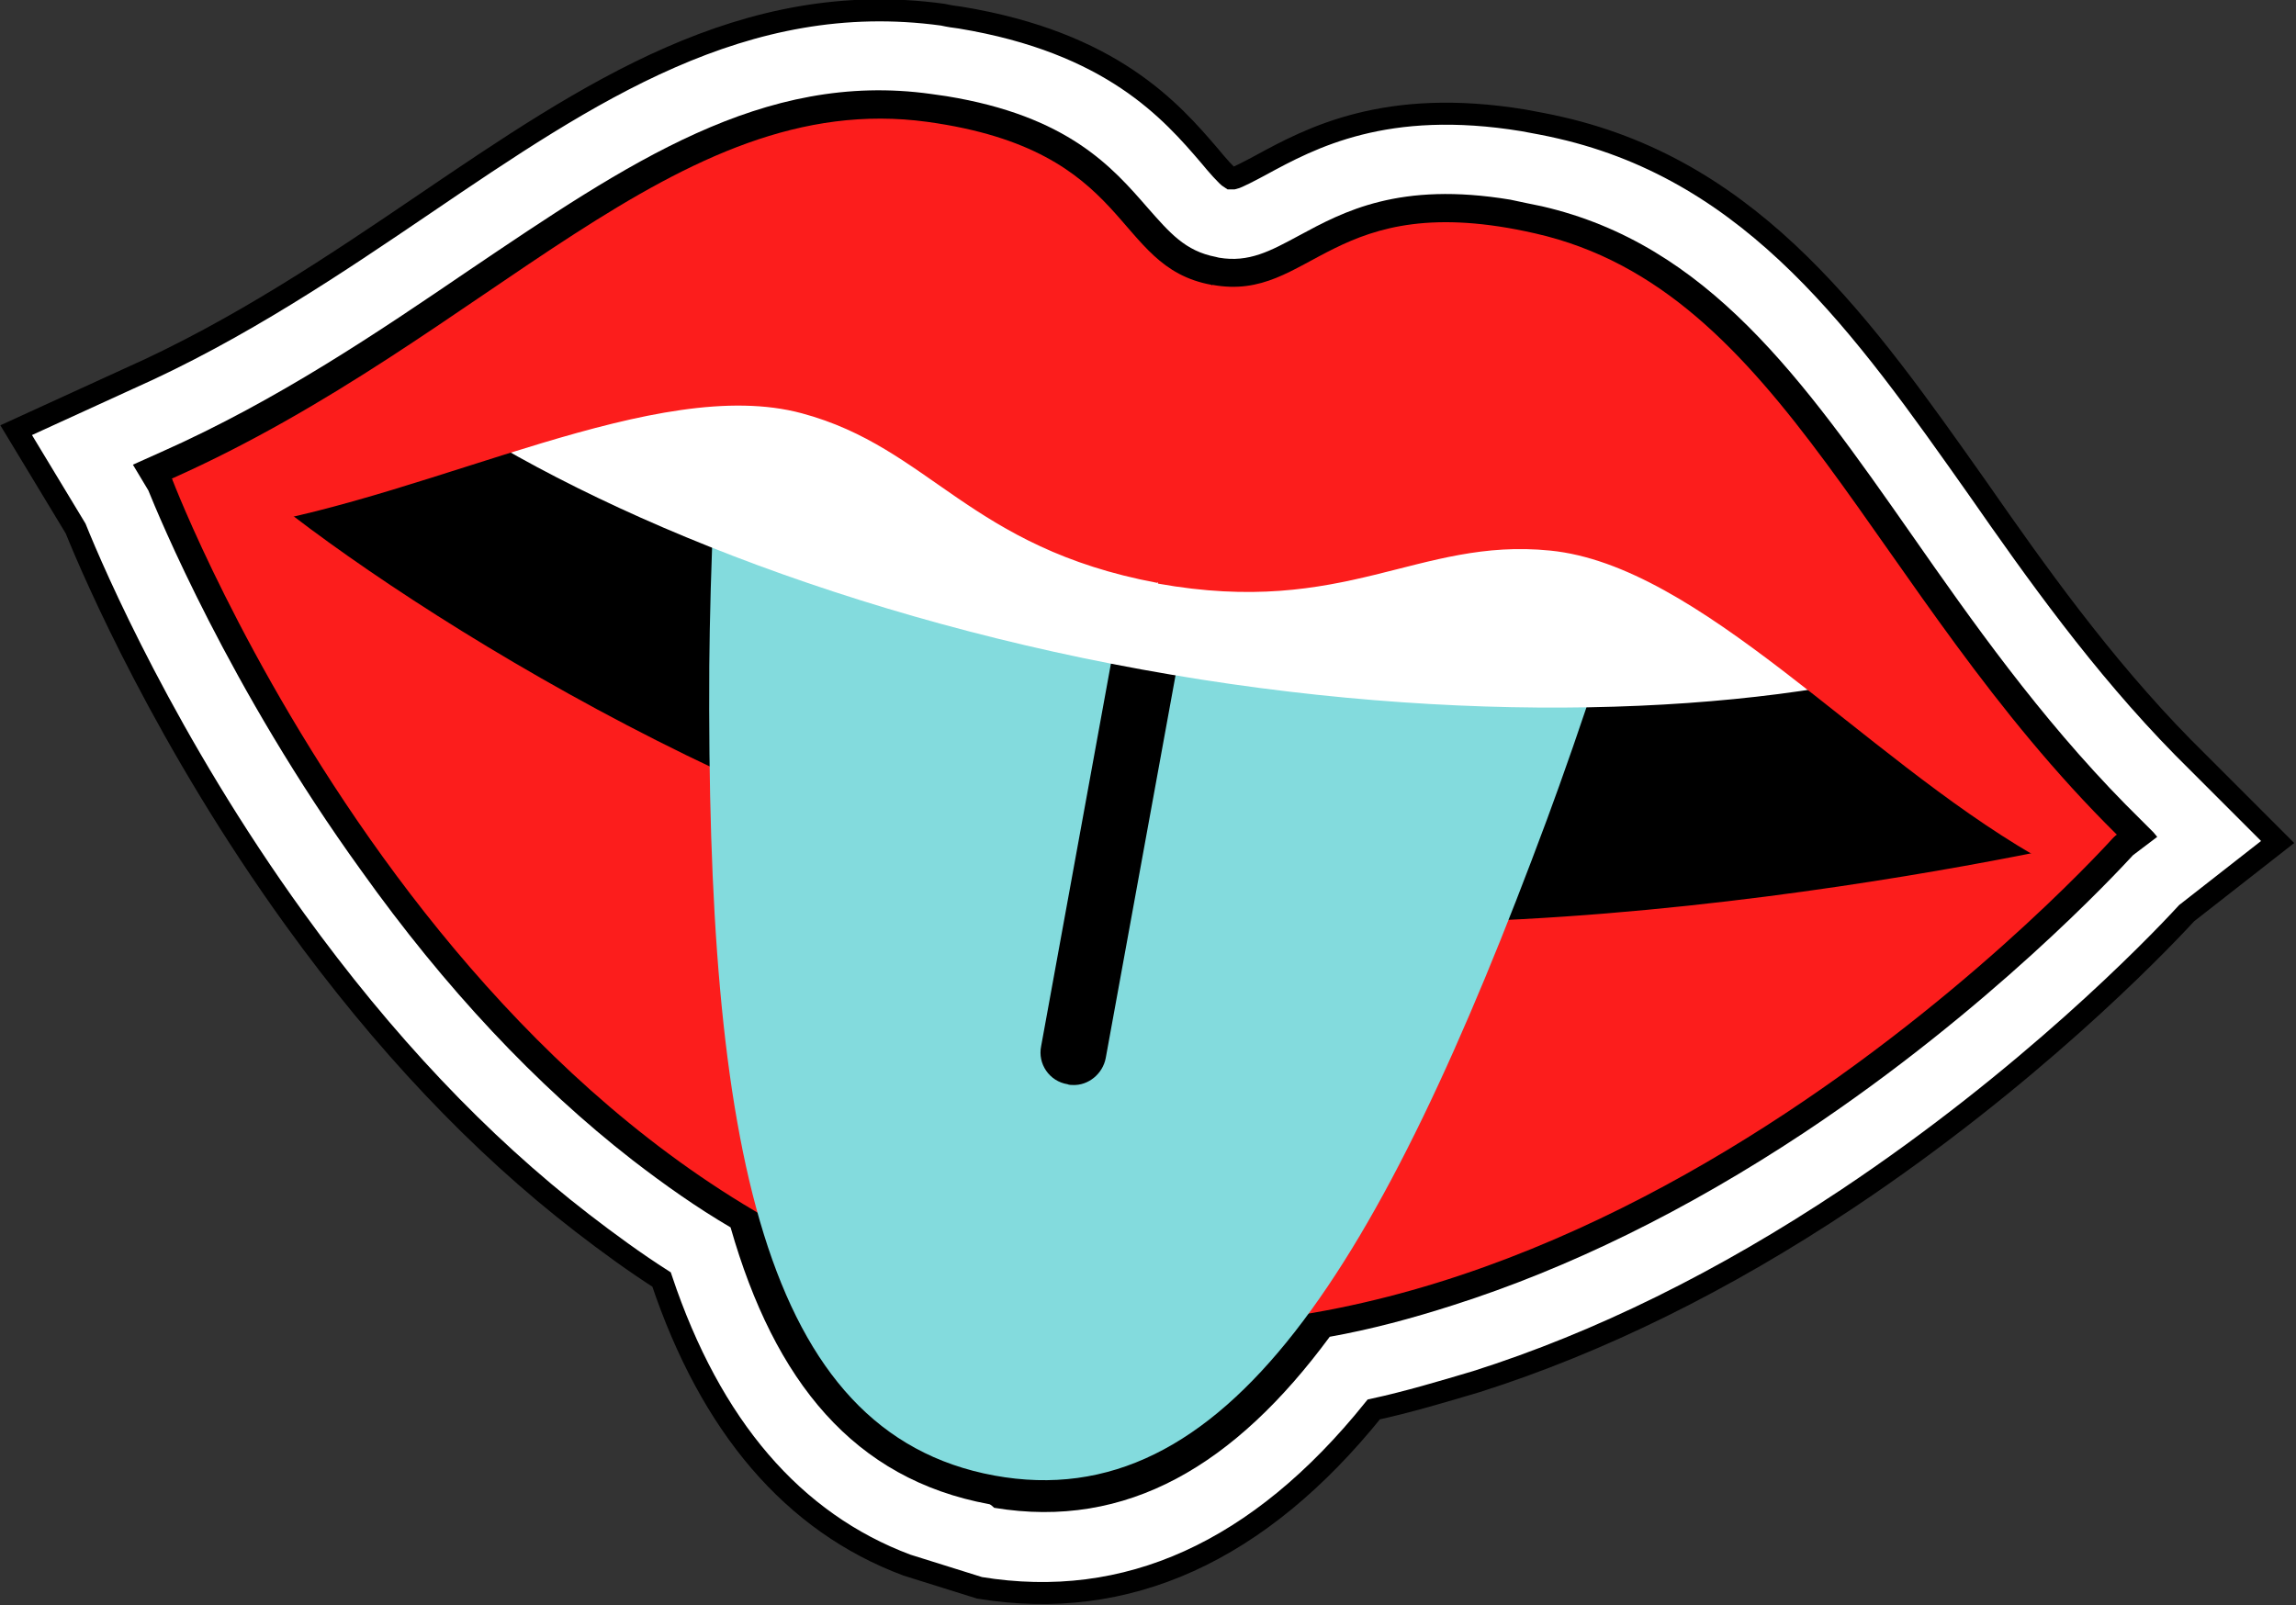 <?xml version="1.0" encoding="utf-8"?>
<!-- Generator: Adobe Illustrator 24.0.1, SVG Export Plug-In . SVG Version: 6.00 Build 0)  -->
<svg version="1.1" id="Capa_1" xmlns="http://www.w3.org/2000/svg" xmlns:xlink="http://www.w3.org/1999/xlink" x="0px" y="0px"
	 width="312.7px" height="218.7px" viewBox="0 0 312.7 218.7" style="enable-background:new 0 0 312.7 218.7;" xml:space="preserve"
	>
<rect x="0" y="0" width="312.7" height="218.7" fill="#333333" stroke="none"/>
<style type="text/css">
	.st0{fill:#FFFFFF;stroke:#000000;stroke-width:3;stroke-miterlimit:10;}
	.st1{fill-rule:evenodd;clip-rule:evenodd;}
	.st2{fill-rule:evenodd;clip-rule:evenodd;fill:#FC1D1C;}
	.st3{fill-rule:evenodd;clip-rule:evenodd;fill:#83DBDD;}
	.st4{fill-rule:evenodd;clip-rule:evenodd;fill:#FFFFFF;}
</style>
<g>
	<path class="st0" d="M301.6,106.1l-4.3-4.3c-11.1-11.3-20.1-24-27.9-35.2c-15.6-22.1-30.3-43.1-56.9-49.2c-1.7-0.4-3.4-0.7-5-1
		c-18.8-3.1-29,2.4-35.8,6.1c-1.3,0.7-3.2,1.7-3.7,1.8c0,0,0,0-0.1,0l-0.2,0c-0.1,0-0.1,0-0.1,0c-0.5-0.3-1.9-1.9-2.8-3
		c-5.3-6.2-13.4-15.5-34-18.9c-0.8-0.1-1.5-0.2-2.4-0.4c-27.1-3.7-48.2,10.6-70.6,25.8c-11.8,8-25.2,17.1-40.3,23.8L2.2,58.6
		L10.3,72c2.5,6.2,12.4,29.1,29.9,53.3c12,16.6,25.1,30.5,39.1,41.3c3.5,2.7,7.2,5.4,10.8,7.7c6.7,20,17.9,33.1,33.4,38.9l0,0
		l9.9,3.1c20.1,3.3,38.1-4.9,53.7-24.3c4.6-1,9.3-2.4,14-3.8c16.7-5.3,33.7-13.7,50.5-24.9c24.6-16.4,41.7-34,46.2-38.9l12.4-9.7
		L301.6,106.1z M301.6,106.1l-4.3-4.3c-11.1-11.3-20.1-24-27.9-35.2c-15.6-22.1-30.3-43.1-56.9-49.2c-1.7-0.4-3.4-0.7-5-1
		c-18.8-3.1-29,2.4-35.8,6.1c-1.3,0.7-3.2,1.7-3.7,1.8c0,0,0,0-0.1,0l-0.2,0c-0.1,0-0.1,0-0.1,0c-0.5-0.3-1.9-1.9-2.8-3
		c-5.3-6.2-13.4-15.5-34-18.9c-0.8-0.1-1.5-0.2-2.4-0.4c-27.1-3.7-48.2,10.6-70.6,25.8c-11.8,8-25.2,17.1-40.3,23.8L2.2,58.6
		L10.3,72c2.5,6.2,12.4,29.1,29.9,53.3c12,16.6,25.1,30.5,39.1,41.3c3.5,2.7,7.2,5.4,10.8,7.7c6.7,20,17.9,33.1,33.4,38.9l0,0
		l9.9,3.1c20.1,3.3,38.1-4.9,53.7-24.3c4.6-1,9.3-2.4,14-3.8c16.7-5.3,33.7-13.7,50.5-24.9c24.6-16.4,41.7-34,46.2-38.9l12.4-9.7
		L301.6,106.1z M301.6,106.1l-4.3-4.3c-11.1-11.3-20.1-24-27.9-35.2c-15.6-22.1-30.3-43.1-56.9-49.2c-1.7-0.4-3.4-0.7-5-1
		c-18.8-3.1-29,2.4-35.8,6.1c-1.3,0.7-3.2,1.7-3.7,1.8c0,0,0,0-0.1,0l-0.2,0c-0.1,0-0.1,0-0.1,0c-0.5-0.3-1.9-1.9-2.8-3
		c-5.3-6.2-13.4-15.5-34-18.9c-0.8-0.1-1.5-0.2-2.4-0.4c-27.1-3.7-48.2,10.6-70.6,25.8c-11.8,8-25.2,17.1-40.3,23.8L2.2,58.6
		L10.3,72c2.5,6.2,12.4,29.1,29.9,53.3c12,16.6,25.1,30.5,39.1,41.3c3.5,2.7,7.2,5.4,10.8,7.7c6.7,20,17.9,33.1,33.4,38.9l0,0
		l9.9,3.1c20.1,3.3,38.1-4.9,53.7-24.3c4.6-1,9.3-2.4,14-3.8c16.7-5.3,33.7-13.7,50.5-24.9c24.6-16.4,41.7-34,46.2-38.9l12.4-9.7
		L301.6,106.1z"/>
	<g>
		<path d="M293.3,113.4l-3.8-3.8c-11.8-12-21-25.1-29.1-36.7c-14.9-21.3-27.8-39.6-50.4-44.8c-1.5-0.3-2.9-0.6-4.3-0.9
			c-15.1-2.5-22.7,1.6-28.8,4.9c-3.9,2.1-6.8,3.7-10.9,3l-0.4-0.1c-4.2-0.8-6.3-3.3-9.3-6.7c-4.8-5.5-10.8-12.5-27.4-15.2
			c-0.7-0.1-1.4-0.2-2.1-0.3c-22.9-3.2-41.4,9.5-62.9,24c-12.2,8.3-26,17.7-42,24.8l-3.8,1.7l2.1,3.5c1.3,3.2,11,26.9,29,51.8
			C60.6,134.6,73,147.8,86.1,158c4.4,3.4,8.8,6.5,13.4,9.2c6,21,16.8,34.3,35.2,37.7c0.2,0,0.7,0.5,0.7,0.5
			c18.1,3,32.8-5.8,45.7-23.3c5.6-1,11.2-2.5,16.8-4.3c15.7-5,31.8-12.9,47.8-23.5c25.3-16.8,42.5-35.3,44.8-37.8l3.3-2.5
			L293.3,113.4z"/>
		<g>
			<g>
				<path class="st1" d="M276.8,116.4c-3,16.2-60.7,16.6-126.8,4.5c-66.1-12.1-117.3-35-114.3-51.2c3-16.2,59-19.6,125.1-7.5
					C226.9,74.3,279.8,100.2,276.8,116.4z"/>
				<path class="st2" d="M149.7,122.6c-45.9-8.4-97.8-41.8-115.6-57c-4.4-3.8-10.6-0.2-10.6-0.2s37.8,99.2,116,113.5
					c78.1,14.3,148.6-65.1,148.6-65.1S207.2,133.1,149.7,122.6z"/>
				<path class="st3" d="M161.9,56.1L99.4,44.6c-2,11.3-2.7,34.5-2.8,46.1c-0.4,65.3,7.3,104.5,38.8,110.3
					c31.5,5.8,52.6-28.2,75.3-89.4c4-10.8,11.6-32.9,13.7-44.1L161.9,56.1z"/>
				<path d="M146.1,147.8c-0.2,0-0.5,0-0.7-0.1c-2.5-0.4-4.1-2.8-3.6-5.2l9.5-52.1c0.4-2.4,2.8-4.1,5.2-3.6c2.4,0.4,4.1,2.8,3.6,5.2
					l-9.5,52.1C150.2,146.3,148.2,147.9,146.1,147.8z"/>
				<path class="st4" d="M263.4,90.4c-21.9-23.1-57.1-41.6-98.8-49.2c-41.7-7.6-81.2-2.8-109.8,11c20.7,15.3,57.3,31.1,100.7,39
					C198.8,99.1,238.7,97.3,263.4,90.4z"/>
				<path class="st2" d="M209.1,31.8c-27.9-6.4-30.4,9.5-44,7l0,0.1l-0.1-0.1c-13.7-2.5-10.4-18.3-38.7-22.2
					C91.9,11.9,66.7,45.9,23.4,65.2c0,0,4.5,7.4,9.5,6.6c26.9-4.5,56.6-20.8,76.3-15.5c17.5,4.7,22.8,18.3,48.4,23.1l0.1-0.1l0,0.2
					c25.6,4.6,35.4-6.3,53.4-4.5c20.3,2,42.3,27.8,65.9,41.5c4.4,2.6,11.3-2.8,11.3-2.8C254.5,80.3,243,39.5,209.1,31.8z"/>
			</g>
		</g>
	</g>
</g>
<g>
</g>
<g>
</g>
<g>
</g>
<g>
</g>
<g>
</g>
<g>
</g>
<g>
</g>
<g>
</g>
<g>
</g>
<g>
</g>
<g>
</g>
<g>
</g>
<g>
</g>
<g>
</g>
<g>
</g>
</svg>
